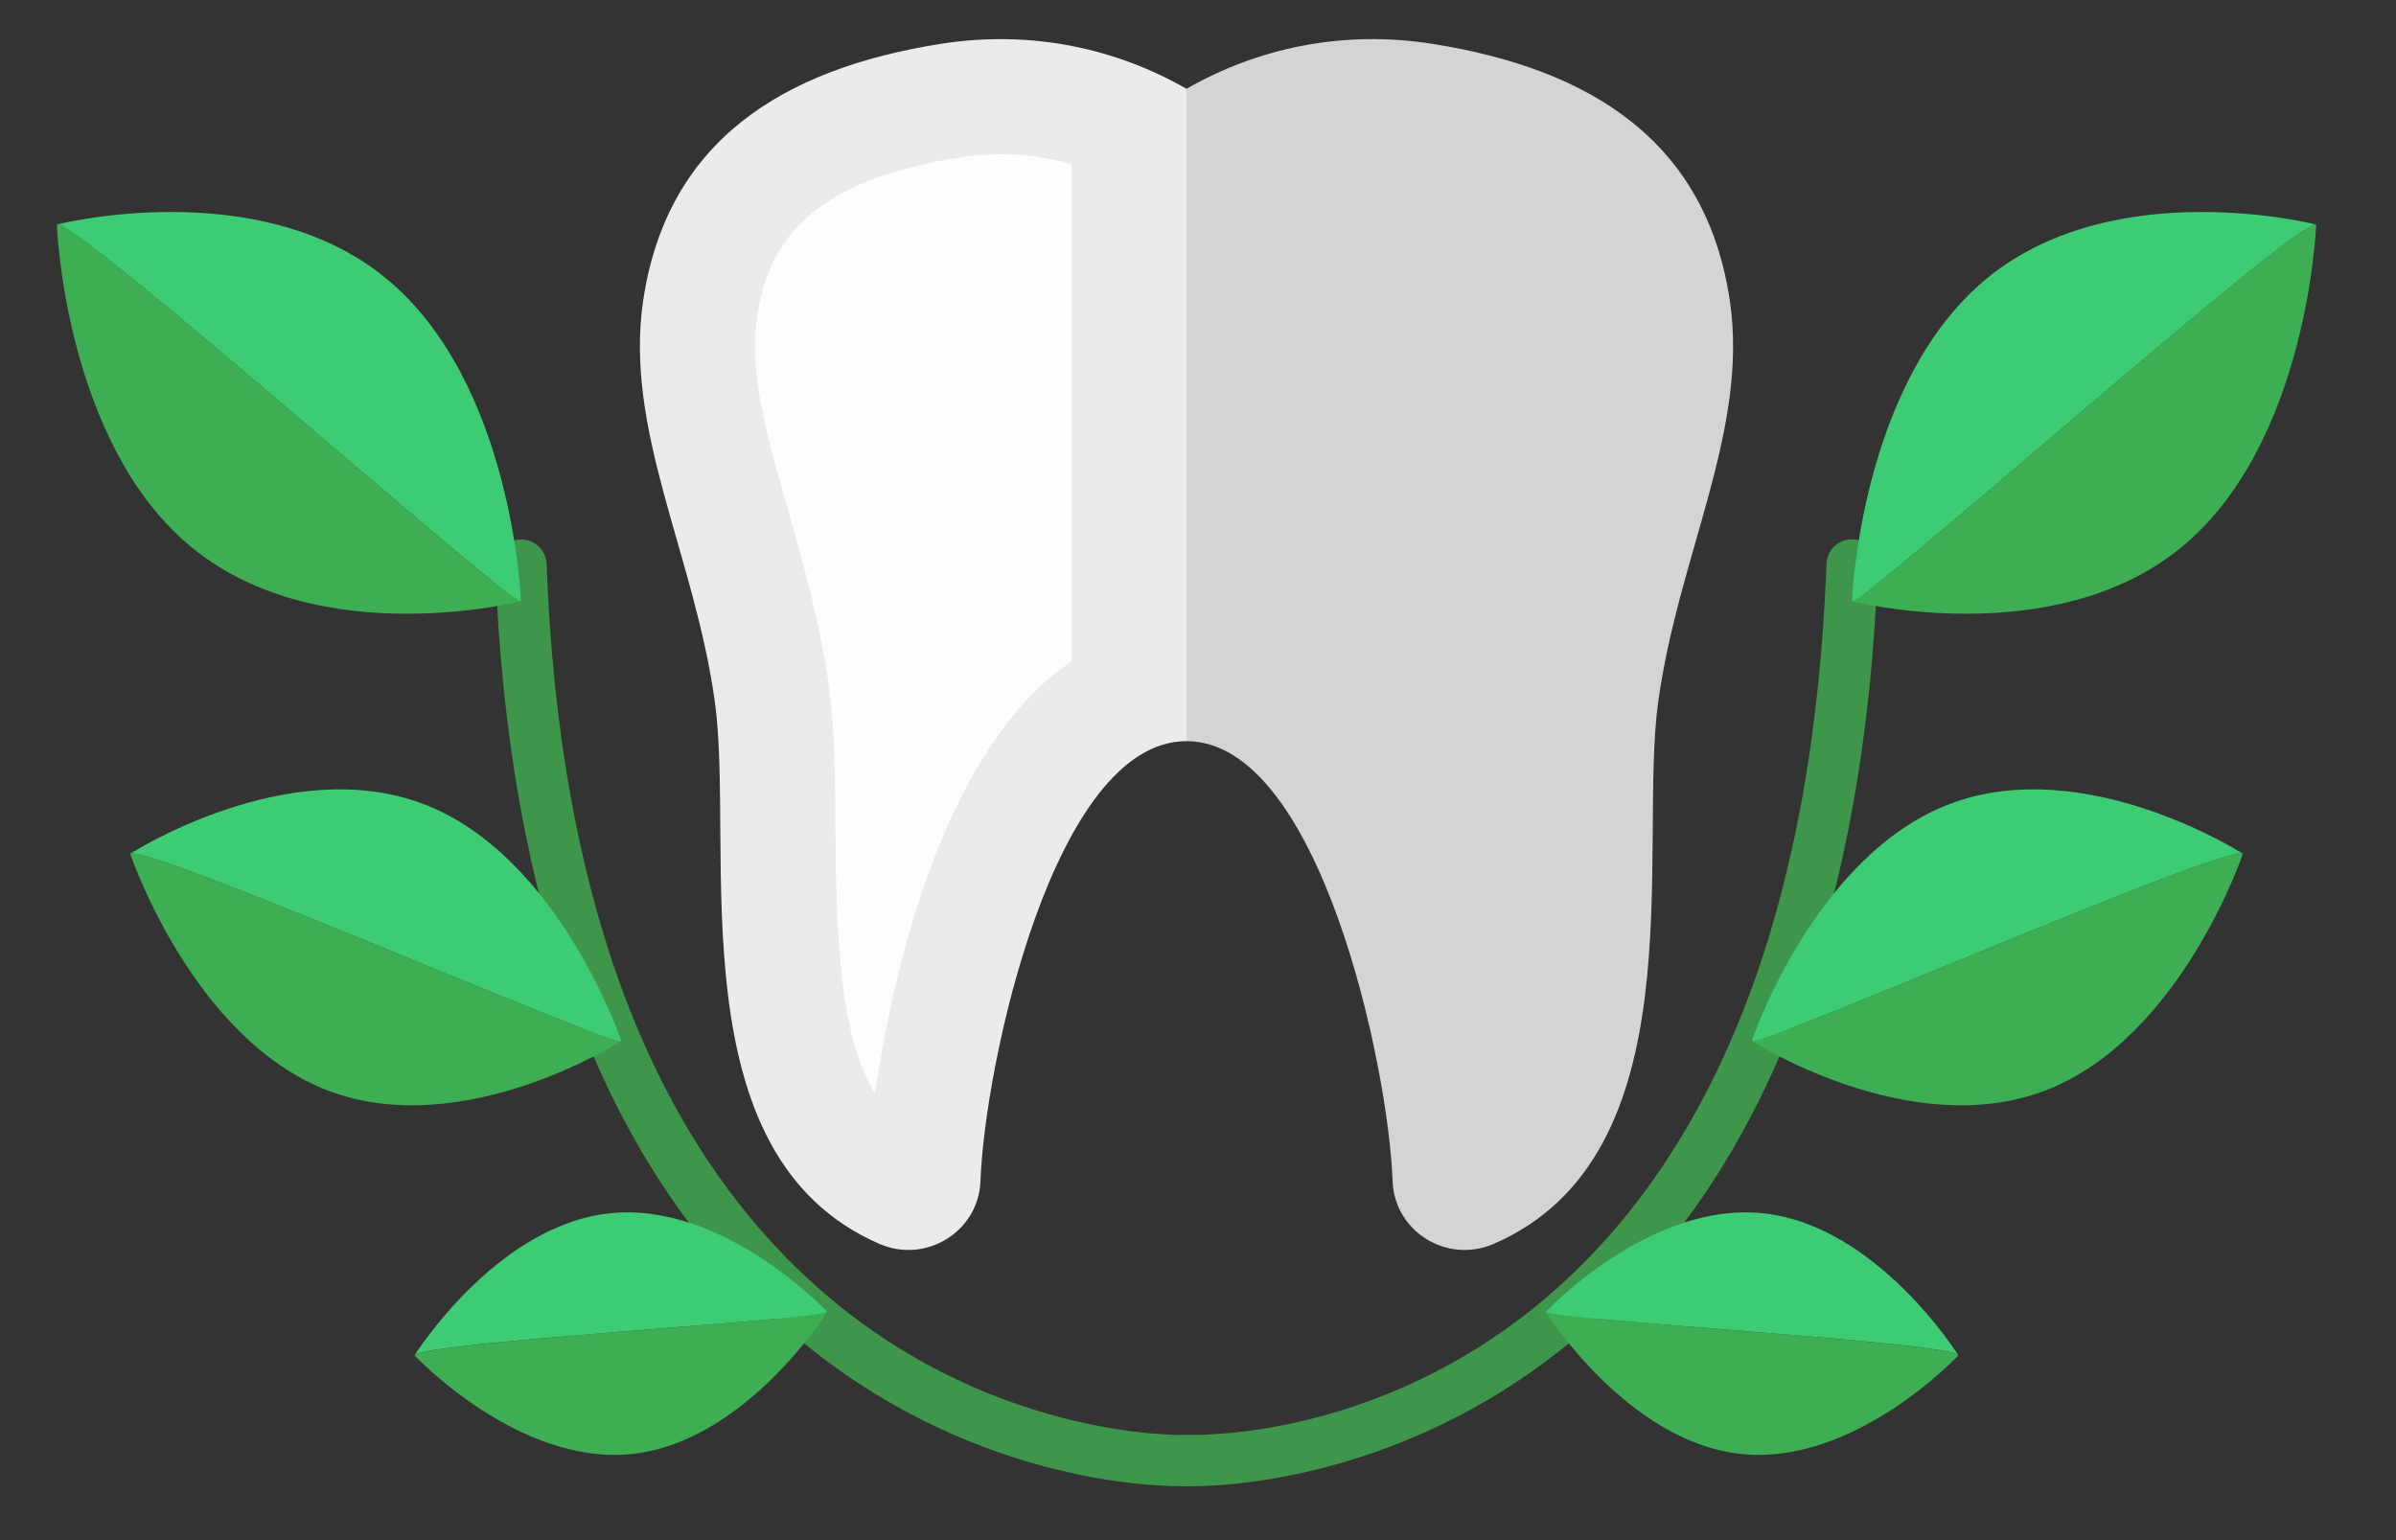 <svg width="28" height="18" viewBox="0 0 28 18" fill="none" xmlns="http://www.w3.org/2000/svg">
<rect x="0" y="0" width="28" height="18" fill="#333333" stroke="none"/>
<g id="Group">
<g id="Group_2">
<path id="Vector" d="M20.215 3.515C19.94 1.656 18.597 0.807 16.741 0.513C15.686 0.346 14.693 0.564 13.866 1.038C13.039 0.564 12.046 0.346 10.99 0.513C9.134 0.807 7.791 1.656 7.516 3.515C7.292 5.033 8.119 6.491 8.355 8.21C8.59 9.929 7.886 13.502 10.278 14.538C10.821 14.773 11.437 14.394 11.458 13.802C11.505 12.466 12.31 8.662 13.866 8.662C15.422 8.662 16.227 12.466 16.274 13.802C16.295 14.394 16.91 14.773 17.454 14.538C19.846 13.502 19.141 9.929 19.377 8.21C19.611 6.492 20.439 5.033 20.215 3.515Z" fill="#EBEBEB"/>
<path id="Vector_2" opacity="0.1" d="M16.273 13.802C16.294 14.394 16.909 14.773 17.453 14.538C19.845 13.502 19.14 9.929 19.376 8.21C19.611 6.491 20.439 5.033 20.215 3.515C19.94 1.656 18.597 0.807 16.741 0.513C15.686 0.346 14.693 0.564 13.866 1.038V8.662C15.421 8.662 16.226 12.466 16.273 13.802Z" fill="black"/>
<path id="Vector_3" opacity="0.9" d="M10.225 12.779C9.82 12.116 9.772 10.994 9.762 9.658C9.758 9.071 9.754 8.516 9.687 8.028C9.584 7.273 9.384 6.574 9.208 5.958C8.963 5.101 8.751 4.36 8.847 3.712C8.959 2.954 9.327 2.139 11.201 1.842C11.366 1.816 11.532 1.803 11.694 1.803C11.978 1.803 12.254 1.842 12.521 1.918V7.73C11.025 8.738 10.439 11.347 10.225 12.779Z" fill="white"/>
</g>
<g id="Group_3">
<g id="Group_4">
<path id="Vector_4" d="M13.929 17.37C13.888 17.37 13.862 17.369 13.854 17.369C13.689 17.362 13.56 17.223 13.566 17.058C13.572 16.893 13.709 16.773 13.877 16.769C14.167 16.778 20.964 16.895 21.344 6.593C21.35 6.428 21.484 6.295 21.655 6.304C21.82 6.31 21.95 6.449 21.944 6.615C21.798 10.571 20.707 13.52 18.702 15.38C16.662 17.272 14.378 17.37 13.929 17.37Z" fill="#3D964A"/>
</g>
<g id="Group_5">
<g id="Group_6">
<path id="Vector_5" d="M21.644 7.027C21.644 7.027 23.98 7.623 25.479 6.407C26.977 5.191 27.067 2.623 27.067 2.623C26.851 2.543 21.79 7.059 21.644 7.027Z" fill="#3DAE54"/>
</g>
<g id="Group_7">
<path id="Vector_6" d="M23.232 3.243C21.734 4.459 21.643 7.027 21.643 7.027C21.79 7.059 26.85 2.544 27.067 2.624C27.067 2.624 24.73 2.027 23.232 3.243Z" fill="#3DCC74"/>
</g>
</g>
<g id="Group_8">
<g id="Group_9">
<path id="Vector_7" d="M20.471 12.166C20.471 12.166 22.314 13.351 23.899 12.746C25.484 12.141 26.211 9.977 26.211 9.977C26.047 9.847 20.588 12.236 20.471 12.166Z" fill="#3DAE54"/>
</g>
<g id="Group_10">
<path id="Vector_8" d="M22.783 9.397C21.198 10.001 20.471 12.166 20.471 12.166C20.588 12.236 26.047 9.846 26.211 9.978C26.211 9.978 24.368 8.793 22.783 9.397Z" fill="#3DCC74"/>
</g>
</g>
<g id="Group_11">
<g id="Group_12">
<path id="Vector_9" d="M18.064 15.332C18.064 15.332 19.015 16.852 20.346 16.993C21.677 17.134 22.886 15.841 22.886 15.841C22.808 15.687 18.127 15.425 18.064 15.332Z" fill="#3DAE54"/>
</g>
<g id="Group_13">
<path id="Vector_10" d="M20.605 14.18C19.273 14.039 18.064 15.332 18.064 15.332C18.125 15.425 22.808 15.686 22.886 15.84C22.886 15.84 21.936 14.32 20.605 14.18Z" fill="#3DCC74"/>
</g>
</g>
<g id="Group_14">
<path id="Vector_11" d="M13.802 17.37C13.353 17.37 11.07 17.272 9.03 15.381C7.025 13.521 5.934 10.572 5.788 6.616C5.782 6.45 5.911 6.311 6.077 6.305C6.246 6.298 6.382 6.428 6.388 6.594C6.528 10.385 7.554 13.194 9.438 14.941C11.483 16.838 13.83 16.772 13.855 16.77C14.023 16.764 14.16 16.893 14.166 17.059C14.172 17.224 14.043 17.364 13.877 17.37C13.868 17.369 13.842 17.37 13.802 17.37Z" fill="#3D964A"/>
</g>
<g id="Group_15">
<g id="Group_16">
<path id="Vector_12" d="M6.087 7.027C6.087 7.027 3.75 7.623 2.252 6.407C0.754 5.191 0.664 2.623 0.664 2.623C0.88 2.543 5.941 7.059 6.087 7.027Z" fill="#3DAE54"/>
</g>
<g id="Group_17">
<path id="Vector_13" d="M4.499 3.243C5.997 4.459 6.088 7.027 6.088 7.027C5.941 7.059 0.881 2.544 0.664 2.624C0.664 2.624 3.001 2.027 4.499 3.243Z" fill="#3DCC74"/>
</g>
</g>
<g id="Group_18">
<g id="Group_19">
<path id="Vector_14" d="M7.261 12.166C7.261 12.166 5.418 13.351 3.833 12.746C2.248 12.141 1.521 9.977 1.521 9.977C1.685 9.847 7.144 12.236 7.261 12.166Z" fill="#3DAE54"/>
</g>
<g id="Group_20">
<path id="Vector_15" d="M4.949 9.397C6.534 10.001 7.261 12.166 7.261 12.166C7.144 12.236 1.685 9.846 1.521 9.978C1.521 9.978 3.364 8.793 4.949 9.397Z" fill="#3DCC74"/>
</g>
</g>
<g id="Group_21">
<g id="Group_22">
<path id="Vector_16" d="M9.667 15.332C9.667 15.332 8.717 16.852 7.386 16.993C6.054 17.134 4.845 15.841 4.845 15.841C4.923 15.687 9.605 15.425 9.667 15.332Z" fill="#3DAE54"/>
</g>
<g id="Group_23">
<path id="Vector_17" d="M7.127 14.18C8.458 14.039 9.667 15.332 9.667 15.332C9.605 15.425 4.922 15.686 4.845 15.84C4.845 15.84 5.795 14.32 7.127 14.18Z" fill="#3DCC74"/>
</g>
</g>
</g>
</g>
</svg>
